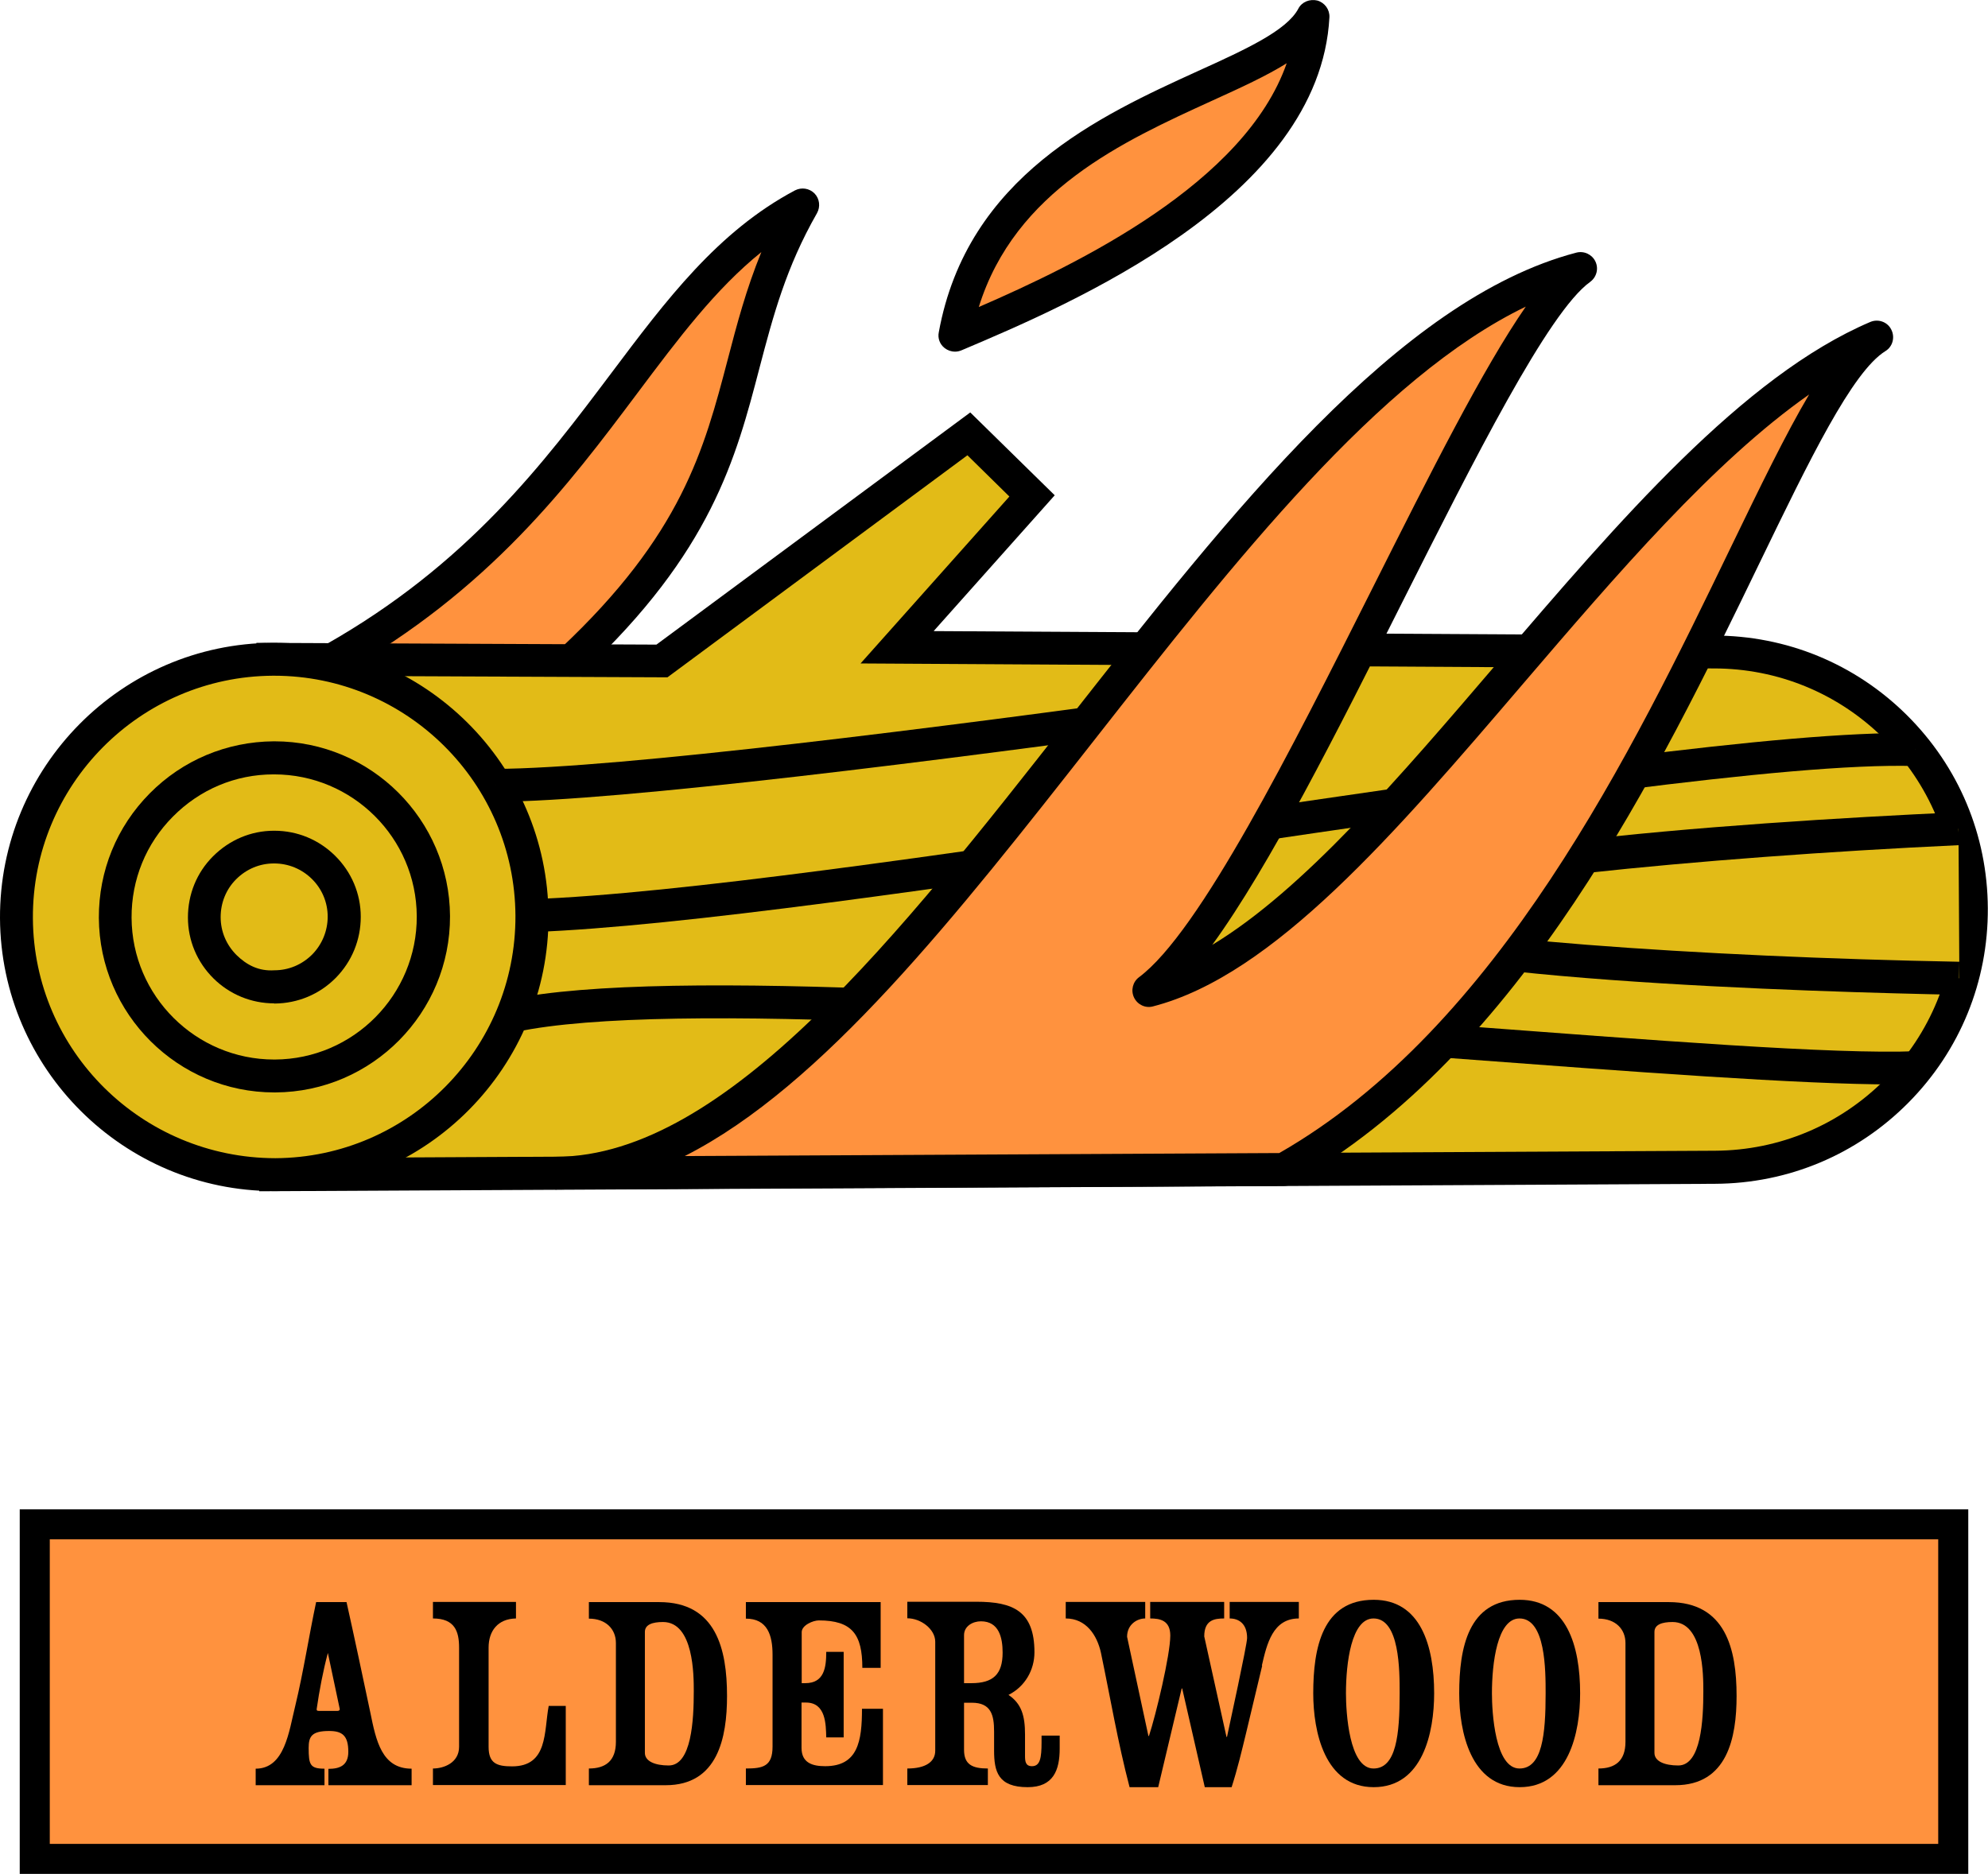 <svg viewBox="0 0 111.81 105.41" xmlns="http://www.w3.org/2000/svg" data-name="Layer 2" id="Layer_2">
  <defs>
    <style>
      .cls-1 {
        fill: #ff923e;
      }

      .cls-2 {
        fill: #e2bb17;
      }
    </style>
  </defs>
  <g data-name="Layer 1" id="Layer_1-2">
    <g>
      <g>
        <g>
          <rect height="18.82" width="107.9" y="85.75" x="1.95" class="cls-1"></rect>
          <path d="M110.7,105.41H1.11v-20.51h109.59v20.51ZM2.8,103.72h106.21v-17.13H2.8v17.13Z"></path>
        </g>
        <g>
          <path d="M18.47,100.41v-.91c.61,0,1.12-.17,1.12-.96,0-.93-.36-1.17-1.08-1.17-.98,0-1.15.31-1.15.95,0,.95.08,1.17.89,1.17v.93h-3.87v-.93c1.64,0,1.87-2.1,2.23-3.55.46-1.91.76-3.89,1.17-5.82h1.71c.46,2.06.9,4.14,1.34,6.22.32,1.57.64,3.15,2.32,3.15v.93h-4.67ZM18.44,92.98c-.27,1.01-.48,2.12-.63,3.16,0,.05,0,.1.12.1h1.05c.1,0,.13-.05.13-.1l-.67-3.16Z"></path>
          <path d="M24.35,100.41v-.93c.61,0,1.47-.32,1.47-1.22v-5.58c0-.91-.24-1.64-1.47-1.64v-.93h4.67v.93c-1.03.02-1.54.71-1.54,1.64v5.58c0,.93.46,1.1,1.32,1.1,2.03,0,1.79-1.96,2.06-3.4h.96v4.45h-7.48Z"></path>
          <path d="M33.12,100.41v-.93c.93,0,1.52-.42,1.52-1.5v-5.56c0-.78-.56-1.37-1.52-1.37v-.93h3.96c3.2,0,3.81,2.65,3.81,5.28,0,2.35-.52,5.02-3.45,5.02h-4.31ZM36.27,91.8v6.8c0,.48.58.71,1.34.71,1.29,0,1.41-2.57,1.41-4.18,0-.88,0-3.89-1.73-3.89-.59,0-1.02.14-1.02.56Z"></path>
          <path d="M49.66,100.41h-7.71v-.93c.96,0,1.5-.12,1.5-1.23v-5.17c0-1.1-.29-2.03-1.5-2.03v-.93h7.58v3.7h-1.03c0-1.88-.57-2.67-2.45-2.67-.32,0-.96.27-.96.66v2.87h.2c1.07,0,1.18-.89,1.18-1.76h.98v4.81h-.98c-.02-.73-.02-1.96-1.14-1.96h-.25v2.55c0,.85.62,1.03,1.33,1.03,1.84,0,2.07-1.4,2.07-3.23h1.18v4.3Z"></path>
          <path d="M55.91,98.46v-1.06c0-.93-.17-1.62-1.25-1.62h-.44v2.65c0,.83.47,1.05,1.34,1.05v.93h-4.53v-.93c1.02,0,1.57-.37,1.57-1v-6.13c0-.71-.81-1.32-1.57-1.32v-.93h3.89c2.05,0,3.26.52,3.26,2.84,0,1.01-.54,1.94-1.46,2.4.73.49.93,1.17.93,2.22v1.2c0,.3.02.59.39.59.46,0,.54-.46.54-1.35v-.37h1.02v.73c0,1.22-.36,2.17-1.8,2.17-1.67,0-1.89-.88-1.89-2.07ZM54.22,91.97v2.71h.41c1.23,0,1.76-.5,1.76-1.72,0-.83-.2-1.76-1.22-1.76-.46,0-.95.27-.95.78Z"></path>
          <path d="M70.99,93.69l-.91,3.81c-.25,1.03-.48,2-.81,3.03h-1.51l-1.27-5.55h-.03l-1.32,5.55h-1.61c-.66-2.52-1.08-5.02-1.61-7.56-.22-1-.84-1.93-1.98-1.93v-.93h4.47v.93c-.46,0-1.02.34-1.02,1.03l1.2,5.58h.03c.39-1.18,1.2-4.56,1.2-5.65,0-.86-.59-.96-1.13-.96v-.93h4.16v.93c-.57,0-1.12.1-1.12,1.01l1.25,5.65h.03c.14-.66,1.13-5.19,1.13-5.56,0-.81-.47-1.1-.98-1.1v-.93h3.89v.93c-1.47,0-1.8,1.44-2.08,2.65Z"></path>
          <path d="M73.86,95.25c0-2.55.51-5.26,3.4-5.26,2.64,0,3.4,2.59,3.4,5.26,0,2.2-.64,5.28-3.4,5.28s-3.4-3.13-3.4-5.28ZM75.7,95.25c0,1.05.17,4.23,1.55,4.23,1.28,0,1.47-1.91,1.47-4.23,0-1.29,0-4.21-1.47-4.21-1.25,0-1.55,2.52-1.55,4.21Z"></path>
          <path d="M82.07,95.25c0-2.55.51-5.26,3.4-5.26,2.64,0,3.4,2.59,3.4,5.26,0,2.2-.64,5.28-3.4,5.28s-3.4-3.13-3.4-5.28ZM83.91,95.25c0,1.05.17,4.23,1.55,4.23,1.28,0,1.47-1.91,1.47-4.23,0-1.29,0-4.21-1.47-4.21-1.25,0-1.55,2.52-1.55,4.21Z"></path>
          <path d="M89.9,100.41v-.93c.93,0,1.52-.42,1.52-1.5v-5.56c0-.78-.56-1.37-1.52-1.37v-.93h3.96c3.2,0,3.81,2.65,3.81,5.28,0,2.35-.52,5.02-3.45,5.02h-4.31ZM93.05,91.8v6.8c0,.48.58.71,1.34.71,1.29,0,1.41-2.57,1.41-4.18,0-.88,0-3.89-1.73-3.89-.59,0-1.02.14-1.02.56Z"></path>
        </g>
      </g>
      <g>
        <g>
          <g>
            <path d="M18.72,37.1c14.85-8.39,17.11-20.63,26.43-25.57-4.99,8.71-1.95,15.26-13,25.63" class="cls-1"></path>
            <path d="M32.15,38.09c-.25,0-.49-.1-.68-.29-.35-.37-.33-.96.04-1.31,6.84-6.42,8.09-11.2,9.42-16.27.51-1.95,1.03-3.94,1.89-6.04-2.58,2.08-4.65,4.84-6.96,7.92-3.89,5.19-8.31,11.07-16.69,15.8-.45.25-1.01.09-1.26-.35-.25-.45-.1-1.01.35-1.26,8.04-4.54,12.33-10.26,16.12-15.3,3.08-4.1,5.98-7.97,10.33-10.28.37-.19.81-.12,1.1.17.29.3.34.75.14,1.11-1.75,3.06-2.47,5.8-3.23,8.69-1.33,5.1-2.71,10.37-9.94,17.15-.18.17-.41.25-.63.25Z"></path>
          </g>
          <g>
            <path d="M96.31,36.67l-45.86-.26,7.59-8.52-3.56-3.49-17.26,12.78-21.87-.1.15,28.99,80.96-.41c8.01-.04,14.46-6.56,14.42-14.57-.04-8.01-6.56-14.46-14.57-14.42Z" class="cls-2"></path>
            <path d="M14.58,67.01l-.16-30.85,22.5.1,17.65-13.06,4.75,4.66-6.81,7.64,43.8.25h.07c4.09,0,7.94,1.58,10.85,4.46,2.93,2.9,4.55,6.76,4.57,10.88.02,4.12-1.56,8-4.46,10.93-2.9,2.93-6.76,4.55-10.88,4.57l-81.88.42ZM16.28,38.01l.14,27.13,80.04-.41c3.62-.02,7.02-1.45,9.57-4.02,2.55-2.58,3.94-5.99,3.92-9.61-.02-3.63-1.45-7.03-4.02-9.58-2.56-2.53-5.95-3.92-9.54-3.92h-.08l-47.91-.28,8.37-9.39-2.36-2.32-16.87,12.49-21.25-.09Z"></path>
          </g>
          <g>
            <g>
              <circle r="14.5" cy="51.58" cx="15.42" class="cls-2"></circle>
              <path d="M15.43,67C6.96,67,.05,60.13,0,51.66c-.04-8.5,6.84-15.46,15.34-15.5h.08c8.47,0,15.38,6.87,15.43,15.34h0c.04,8.5-6.84,15.46-15.34,15.5h-.08ZM15.42,38.01h-.07c-7.48.04-13.54,6.16-13.5,13.64.04,7.48,6.15,13.49,13.64,13.5,7.48-.04,13.53-6.16,13.5-13.64h0c-.04-7.46-6.12-13.5-13.57-13.5Z"></path>
            </g>
            <path d="M15.43,61.45c-5.42,0-9.84-4.4-9.87-9.82-.01-2.64,1-5.12,2.86-7,1.85-1.87,4.33-2.91,6.97-2.93h.05c5.42,0,9.84,4.4,9.87,9.83h0c.02,5.44-4.38,9.89-9.82,9.92h-.05ZM15.42,43.56h-.04c-2.14,0-4.15.85-5.66,2.38-1.51,1.52-2.33,3.54-2.32,5.68.02,4.41,3.62,7.98,8.02,7.98h.04c4.42-.02,8-3.64,7.98-8.06h0c-.02-4.41-3.62-7.98-8.02-7.98Z"></path>
            <path d="M15.42,56.44c-1.28,0-2.5-.5-3.41-1.4-.92-.91-1.44-2.13-1.44-3.43,0-1.3.49-2.52,1.41-3.44s2.13-1.44,3.43-1.44h.02c1.29,0,2.5.5,3.42,1.41.92.91,1.44,2.13,1.44,3.43,0,1.3-.5,2.52-1.41,3.44-.91.92-2.13,1.43-3.43,1.44h-.03ZM15.42,48.57h-.02c-.8,0-1.55.32-2.12.89s-.87,1.33-.87,2.13c0,.81.32,1.56.89,2.13.57.56,1.25.92,2.13.86.81,0,1.56-.32,2.13-.89.56-.57.87-1.33.87-2.13,0-.8-.32-1.56-.89-2.12-.57-.56-1.32-.87-2.12-.87Z"></path>
          </g>
          <g>
            <path d="M28.81,57.14c13.87-2.95,66.29,3.34,79.02,2.92" class="cls-2"></path>
            <path d="M106.47,61c-5.17,0-14.5-.7-25.16-1.5-19.47-1.46-43.69-3.28-52.31-1.45l-.38-1.82c8.87-1.88,33.24-.05,52.83,1.42,11.64.87,21.68,1.67,26.36,1.48l.06,1.85c-.42.01-.89.02-1.39.02Z"></path>
          </g>
          <g>
            <path d="M29.92,51.51c17.3-.62,63.91-9.62,77.82-9.34" class="cls-2"></path>
            <path d="M29.95,52.43l-.07-1.85c8.19-.29,23.29-2.52,37.88-4.67,16.78-2.48,32.57-4.81,39.98-4.67l-.04,1.85c-7.16-.21-23.7,2.29-39.67,4.64-14.65,2.16-29.8,4.4-38.09,4.7Z"></path>
          </g>
          <g>
            <path d="M110.15,46.62s-33.6,1.55-34.4,4.65c-.8,3.1,34.45,3.76,34.45,3.76" class="cls-2"></path>
            <path d="M110.17,55.96c-7.67-.15-32.88-.84-35.08-3.74-.27-.35-.36-.78-.25-1.18.85-3.27,22.46-4.76,35.26-5.35l.09,1.85c-14.59.68-30.38,2.25-33.24,3.8,2.95,1.4,18.72,2.49,33.25,2.76l-.03,1.85Z"></path>
          </g>
          <g>
            <path d="M27.87,44.17c6.81-.02,24.61-2.26,39.27-4.29" class="cls-2"></path>
            <path d="M27.88,45.1v-1.85c6.84-.02,25.06-2.33,39.14-4.28l.25,1.83c-14.13,1.95-32.44,4.28-39.39,4.3Z"></path>
          </g>
        </g>
        <g>
          <path d="M31.32,65.99c19.14-.1,37.29-45.58,57.58-50.89-5.36,3.86-17.48,35.54-24.28,40.61,12.71-3.29,26.71-30.7,40.94-36.75-5.98,3.7-13.78,35.81-33.37,46.82l-40.88.21Z" class="cls-1"></path>
          <path d="M31.32,66.92c-.51,0-.92-.41-.93-.92,0-.51.41-.93.92-.93,9.52-.05,19.33-12.55,28.82-24.65,9.1-11.59,18.5-23.58,28.53-26.21.43-.11.88.1,1.07.5.19.4.07.88-.3,1.15-2.35,1.69-6.53,10.01-10.58,18.05-3.67,7.3-7.43,14.78-10.67,19.24,5.1-3.08,10.47-9.35,16.08-15.91,6.77-7.91,13.77-16.08,20.93-19.13.45-.19.97,0,1.18.43.22.43.08.96-.33,1.21-1.87,1.16-4.28,6.14-7.07,11.9-5.65,11.67-13.38,27.66-26.34,34.94-.14.08-.29.12-.45.12l-40.87.2h0ZM85.83,17.24c-8.27,3.98-16.37,14.3-24.23,24.32-7.83,9.98-15.32,19.53-23.09,23.47l33.44-.17c12.33-7.06,19.86-22.63,25.37-34.02,1.68-3.47,3.11-6.42,4.43-8.65-5.39,3.78-10.8,10.1-16.07,16.25-7.22,8.44-14.05,16.42-20.83,18.17-.43.12-.88-.1-1.07-.5-.19-.4-.07-.88.28-1.14,3.41-2.54,8.58-12.83,13.14-21.9,3.26-6.49,6.21-12.35,8.62-15.83Z"></path>
        </g>
        <g>
          <path d="M53.71,18.85c2.32-12.73,17.83-13.59,20.12-17.93-.51,9.61-14.15,15.4-20.12,17.93Z" class="cls-1"></path>
          <path d="M53.71,19.78c-.21,0-.41-.07-.58-.2-.27-.21-.4-.55-.33-.89,1.6-8.79,9.11-12.2,14.59-14.7,2.67-1.21,4.98-2.27,5.63-3.5.2-.39.65-.56,1.07-.46.42.12.7.51.68.94-.54,10.2-14.66,16.18-20.68,18.73-.12.05-.24.08-.36.08ZM72.38,3.55c-1.15.72-2.59,1.38-4.22,2.12-4.97,2.27-11.07,5.04-13.11,11.6,5.58-2.42,14.97-6.97,17.32-13.72Z"></path>
        </g>
      </g>
    </g>
  </g>
</svg>